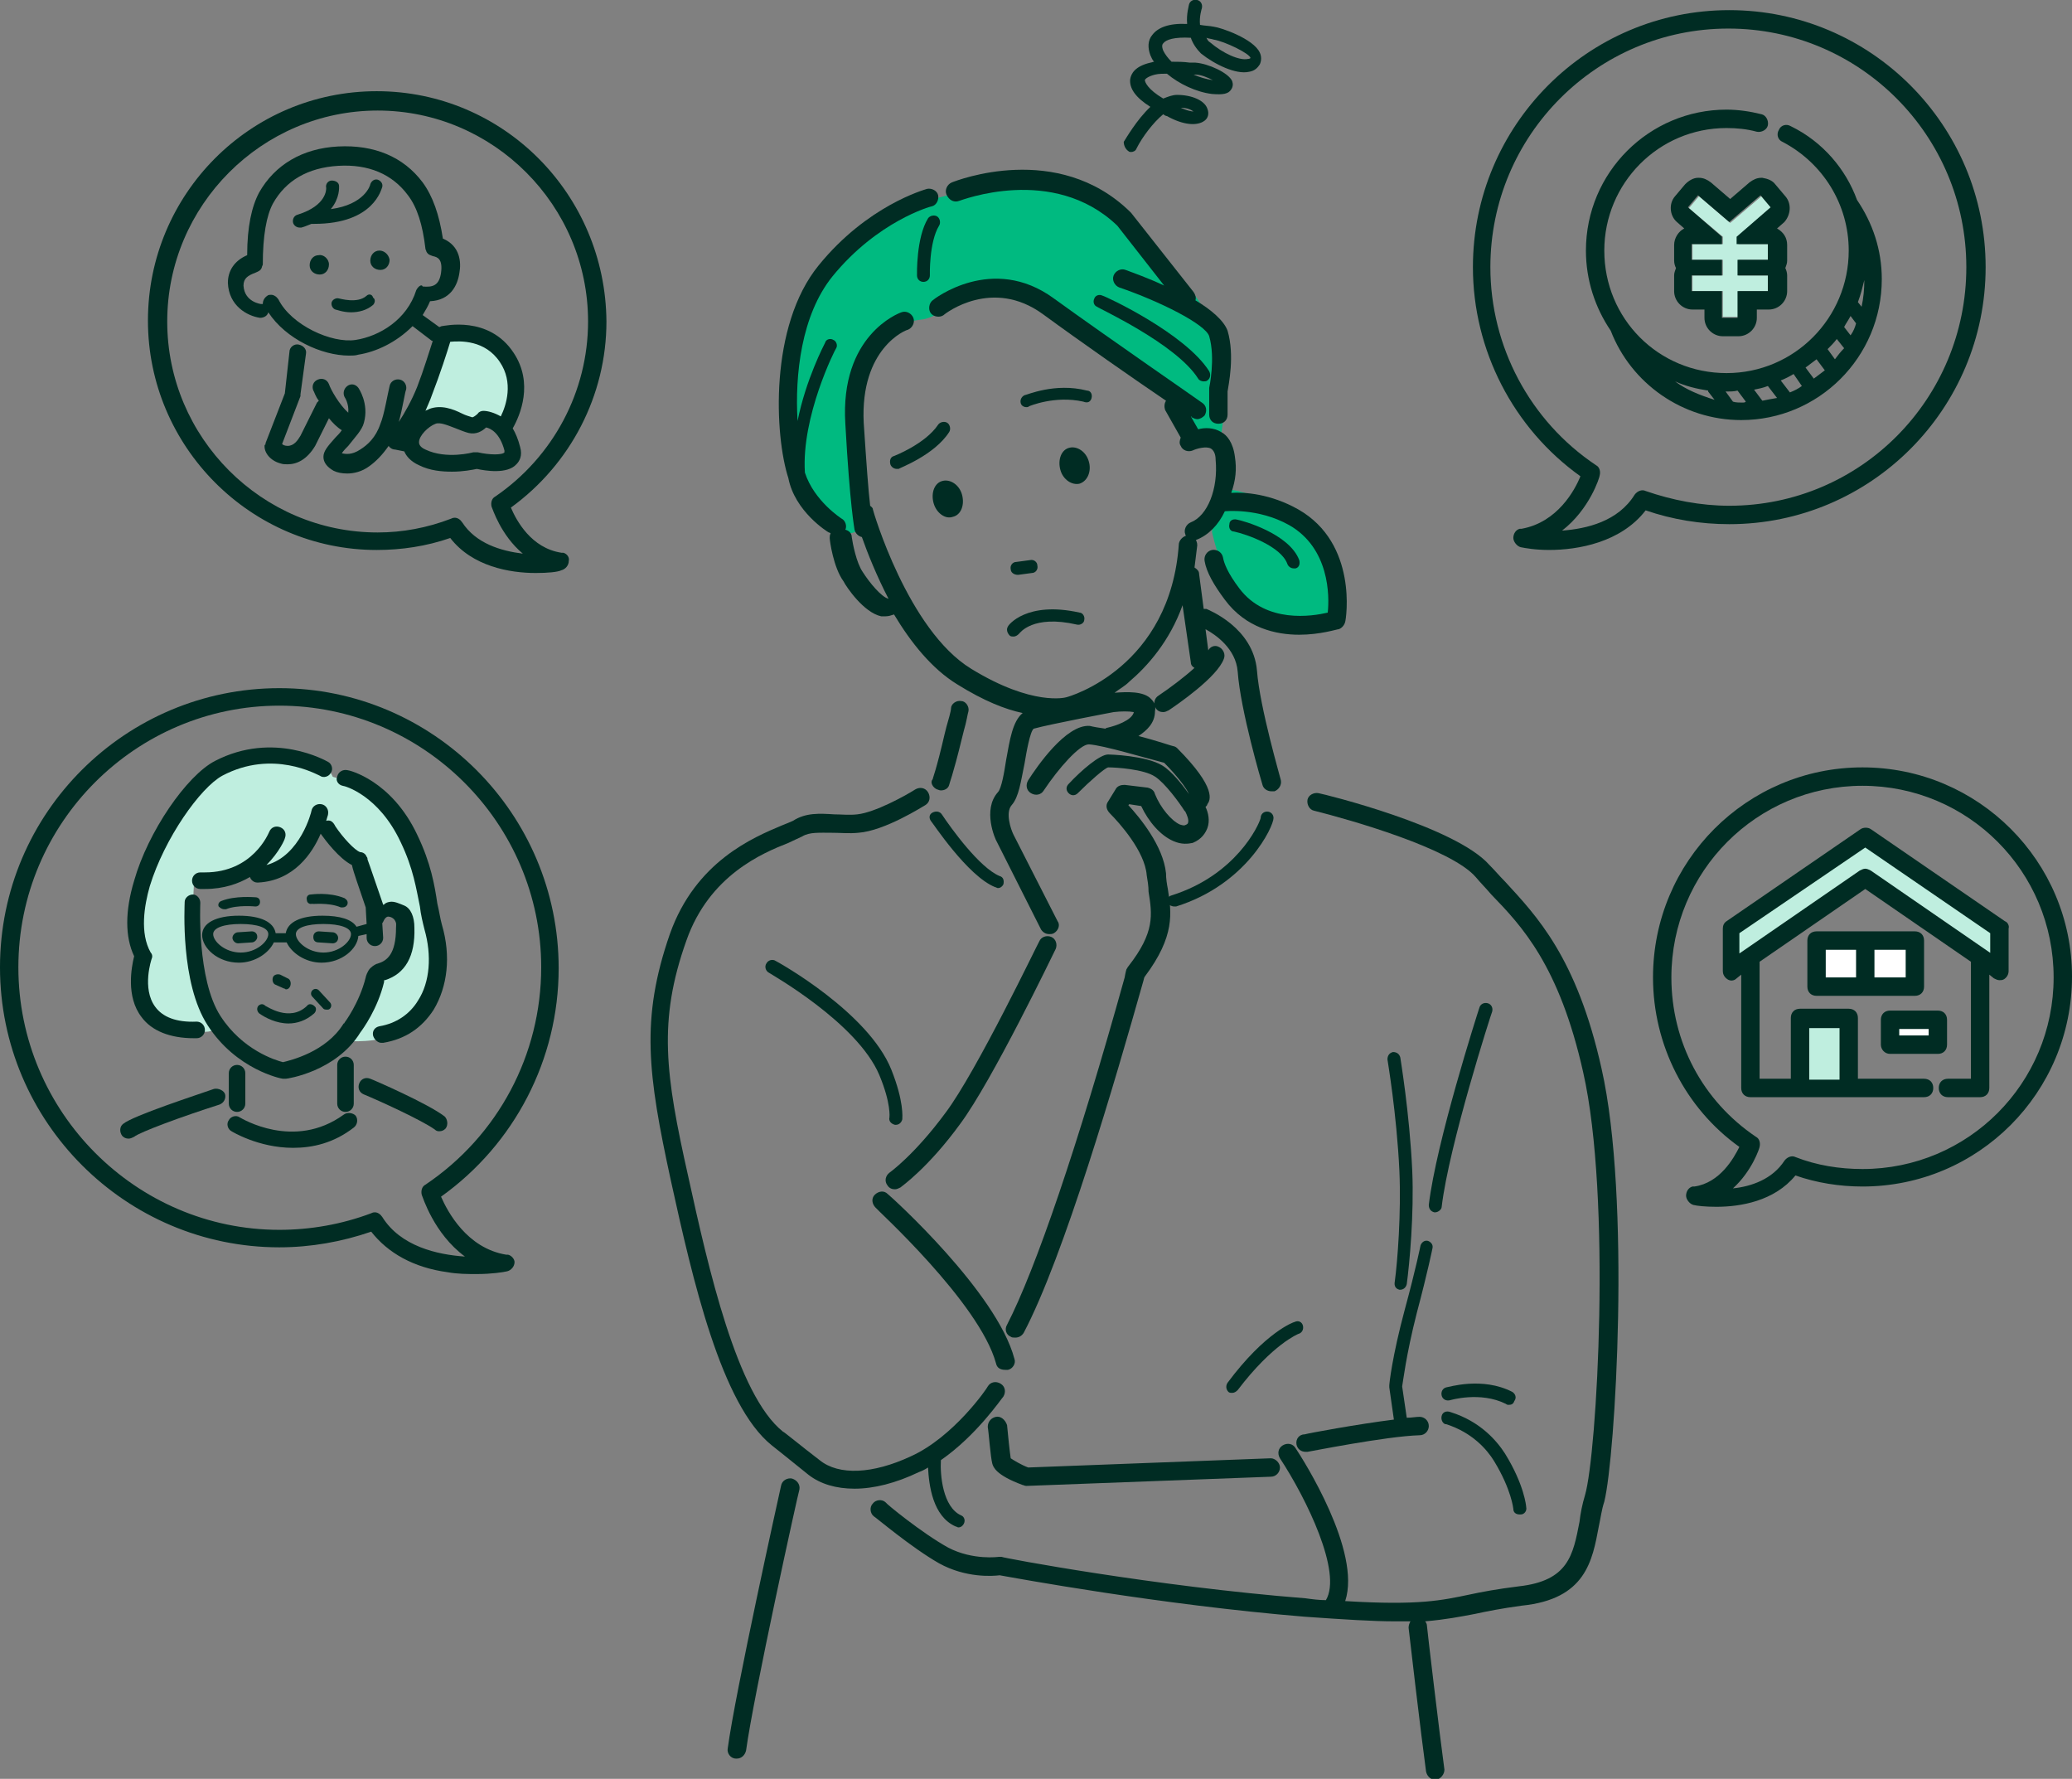 <svg width="120" height="103" viewBox="0 0 120 103" fill="none" xmlns="http://www.w3.org/2000/svg">
<rect x="0" y="0" width="120" height="103" fill="#808080" stroke="none"/>
<g clip-path="url(#clip0_1354_74218)">
<path d="M18.572 47.26C18.572 48.06 17.721 49.5 16.71 50.14C15.805 50.727 14.581 50.3 14.581 50.3C14.581 50.3 14.049 50.94 13.197 51.153C12.346 51.367 11.229 51.26 11.229 51.26C11.229 51.26 11.069 53.607 11.335 55.634C11.495 56.861 12.346 58.514 12.453 59.314C12.506 59.794 11.92 59.741 11.761 59.741C11.495 59.741 9.366 59.634 8.515 58.621C8.036 57.981 8.408 55.527 8.355 55.581C8.036 54.567 7.823 52.487 8.461 50.62C9.206 48.433 10.963 45.979 11.974 45.072C13.357 43.846 15.486 43.846 15.965 43.846C16.816 43.846 18.945 44.059 19.264 44.966C19.317 45.072 21.605 45.179 23.096 47.633C23.521 48.326 24.639 50.833 24.958 53.447C25.224 55.42 25.277 57.021 24.692 57.981C24.479 58.408 23.84 59.314 23.042 59.794C21.925 60.434 20.116 60.275 20.116 60.275C20.116 60.275 20.754 59.581 21.18 58.674C21.605 57.874 21.925 56.434 21.872 56.381C21.818 56.327 22.989 56.327 23.415 55.261C23.628 54.727 23.734 53.5 23.202 52.807C22.989 52.487 21.978 53.02 21.978 53.02C21.978 53.02 21.127 51.153 20.86 49.926C19.104 48.593 18.572 47.153 18.572 47.26Z" fill="#BFEEDF"/>
<path d="M100.683 13.708L102.599 12.055L102.014 11.361L100.204 12.908L98.395 11.361L97.81 12.055L99.778 13.708V14.135H98.022V15.042H99.778V15.949H98.022V16.855H99.778V18.349H100.683V16.855H102.386V15.949H100.683V15.042H102.386V14.135H100.683V13.708Z" fill="#BFEEDF"/>
<path d="M25.011 24.109C25.703 23.842 26.554 24.482 27.193 24.642C27.565 24.749 27.938 24.322 27.938 24.322C27.938 24.322 28.523 24.322 29.055 24.856C29.215 24.589 30.492 22.562 29.268 20.695C27.991 18.775 25.649 19.362 25.649 19.362C25.649 19.362 25.171 21.122 24.532 22.722C23.893 24.322 22.936 25.603 22.936 25.603L23.787 25.709C23.787 25.016 24.532 24.322 25.011 24.109Z" fill="#BFEEDF"/>
<path d="M74.129 29.337C74.501 29.444 76.364 30.67 76.896 31.737C77.428 32.804 77.694 35.631 77.694 35.631C77.694 35.631 75.14 37.125 73.277 36.004C70.883 34.511 70.191 30.777 70.191 30.777C70.191 30.777 70.51 29.07 70.883 28.483C71.149 27.95 74.129 29.337 74.129 29.337Z" fill="#00BA80"/>
<path d="M58.217 10.827C60.08 10.721 62.847 10.987 66.04 13.761C68.381 15.788 70.244 18.082 70.723 20.162C71.255 22.402 70.616 26.669 70.457 25.816C70.244 24.536 68.754 25.283 68.754 25.283C68.754 25.283 67.157 22.082 65.987 21.282C63.113 21.122 61.836 18.242 58.803 16.748C56.94 15.841 54.758 18.402 53.322 18.508C52.896 18.562 50.288 18.882 49.543 21.709C48.745 24.696 49.916 29.603 49.703 30.563C49.543 31.31 47.308 30.67 46.51 29.23C44.541 25.709 45.818 18.028 46.67 16.642C48.16 14.348 51.619 11.254 58.217 10.827Z" fill="#00BA80"/>
<path d="M115.849 53.767L108.027 48.433L100.257 53.767V56.22L108.027 50.886L115.849 56.22V53.767Z" fill="#BFEEDF"/>
<path d="M107.069 58.994H104.249V63.048H107.069V58.994Z" fill="#BFEEDF"/>
<path d="M110.9 54.514H105.206V57.181H110.9V54.514Z" fill="white"/>
<path d="M112.231 59.048H109.463V60.488H112.231V59.048Z" fill="white"/>
<path d="M100.151 0.587C91.956 0.587 85.304 7.254 85.304 15.469C85.304 20.27 87.645 24.803 91.53 27.577C91.211 28.377 90.2 30.244 88.124 30.617C88.071 30.617 88.071 30.617 88.018 30.617C87.805 30.671 87.645 30.884 87.645 31.151C87.645 31.364 87.858 31.631 88.071 31.684C88.337 31.738 88.922 31.844 89.721 31.844C91.37 31.844 93.871 31.418 95.308 29.551C96.851 30.084 98.501 30.351 100.151 30.351C108.346 30.351 114.998 23.683 114.998 15.469C114.998 7.254 108.346 0.587 100.151 0.587ZM100.151 29.284C98.501 29.284 96.851 28.964 95.308 28.43C95.095 28.324 94.829 28.43 94.67 28.644C93.712 30.191 91.902 30.617 90.466 30.724C92.062 29.497 92.647 27.63 92.647 27.524C92.701 27.31 92.647 27.044 92.434 26.937C88.603 24.377 86.315 20.056 86.315 15.469C86.315 7.841 92.488 1.654 100.098 1.654C107.707 1.654 113.88 7.841 113.88 15.469C113.88 23.096 107.76 29.284 100.151 29.284Z" fill="#002C23"/>
<path d="M103.397 11.362L102.811 10.668C102.652 10.455 102.386 10.348 102.066 10.295H102.013C101.747 10.295 101.534 10.402 101.321 10.562L100.204 11.522L99.086 10.562C98.873 10.402 98.66 10.295 98.394 10.295H98.341C98.075 10.295 97.809 10.455 97.596 10.668L97.011 11.362C96.638 11.788 96.692 12.482 97.117 12.855L97.543 13.229C97.224 13.389 96.958 13.762 96.958 14.189V15.095C96.958 15.256 97.011 15.416 97.064 15.522C97.011 15.682 96.958 15.789 96.958 15.949V16.856C96.958 17.442 97.436 17.923 98.022 17.923H98.714V18.403C98.714 18.989 99.193 19.469 99.778 19.469H100.683C101.268 19.469 101.747 18.989 101.747 18.403V17.923H102.439C103.024 17.923 103.503 17.442 103.503 16.856V15.949C103.503 15.789 103.45 15.629 103.397 15.522C103.45 15.362 103.503 15.256 103.503 15.095V14.189C103.503 13.762 103.29 13.442 102.918 13.229L103.343 12.855C103.716 12.428 103.769 11.788 103.397 11.362ZM102.386 14.135V15.042H100.629V15.949H102.386V16.856H100.629V18.403H99.725V16.856H97.969V15.949H99.725V15.042H97.969V14.135H99.725V13.709L97.756 12.002L98.341 11.308L100.151 12.855L101.96 11.308L102.545 12.002L100.576 13.709V14.135H102.386V14.135Z" fill="#002C23"/>
<path d="M103.716 7.308C103.45 7.148 103.131 7.254 103.024 7.521C102.865 7.788 102.971 8.108 103.237 8.215C105.579 9.441 107.069 11.842 107.069 14.509C107.069 18.403 103.929 21.603 99.991 21.603C96.053 21.603 92.913 18.456 92.913 14.509C92.913 10.615 96.053 7.414 99.991 7.414C100.576 7.414 101.162 7.468 101.747 7.628C102.013 7.681 102.332 7.521 102.386 7.254C102.439 6.988 102.279 6.668 102.013 6.614C101.375 6.454 100.683 6.348 99.991 6.348C95.521 6.348 91.849 9.975 91.849 14.509C91.849 16.216 92.381 17.816 93.286 19.149C94.457 22.19 97.437 24.323 100.842 24.323C105.313 24.323 108.984 20.696 108.984 16.162C108.984 14.455 108.452 12.909 107.548 11.575C106.909 9.815 105.579 8.215 103.716 7.308ZM97.011 22.083C97.596 22.35 98.235 22.51 98.927 22.616C98.927 22.616 98.927 22.616 98.927 22.67L99.299 23.15C98.448 22.883 97.65 22.563 97.011 22.083ZM100.896 23.31C100.736 23.31 100.523 23.31 100.364 23.256L99.938 22.67H99.991C100.204 22.67 100.417 22.67 100.63 22.616L101.109 23.256C101.055 23.31 101.002 23.31 100.896 23.31ZM102.066 23.203L101.587 22.563C101.854 22.51 102.12 22.456 102.386 22.35L102.918 23.043C102.599 23.096 102.332 23.15 102.066 23.203ZM103.663 22.723L103.131 22.03C103.397 21.923 103.61 21.816 103.876 21.656L104.355 22.35C104.142 22.51 103.929 22.616 103.663 22.723ZM105.046 21.923L104.568 21.283C104.78 21.123 104.993 20.963 105.206 20.803L105.685 21.443C105.472 21.603 105.259 21.763 105.046 21.923ZM106.27 20.803L105.845 20.216C106.058 20.003 106.217 19.843 106.377 19.629L106.803 20.163C106.59 20.376 106.43 20.59 106.27 20.803ZM107.175 19.416L106.803 18.936C106.909 18.723 107.069 18.509 107.175 18.296L107.494 18.723C107.441 18.936 107.335 19.203 107.175 19.416ZM107.973 16.216C107.973 16.749 107.92 17.282 107.814 17.762L107.601 17.496C107.76 17.069 107.867 16.642 107.973 16.216Z" fill="#002C23"/>
<path d="M29.428 72.65C29.375 72.65 29.375 72.65 29.322 72.65C27.033 72.277 25.916 70.143 25.543 69.29C29.8 66.249 32.355 61.342 32.355 56.061C32.355 47.1 25.064 39.846 16.177 39.846C7.29 39.846 0 47.047 0 56.008C0 64.969 7.29 72.223 16.177 72.223C17.987 72.223 19.796 71.903 21.499 71.316C22.457 72.543 23.947 73.397 25.916 73.663C26.501 73.77 27.087 73.77 27.619 73.77C28.47 73.77 29.162 73.663 29.375 73.61C29.588 73.557 29.8 73.343 29.8 73.077C29.8 72.917 29.641 72.703 29.428 72.65ZM22.137 70.463C22.031 70.303 21.871 70.196 21.712 70.196C21.659 70.196 21.605 70.196 21.499 70.25C19.796 70.89 17.987 71.21 16.177 71.21C7.876 71.21 1.064 64.382 1.064 56.008C1.064 47.633 7.876 40.859 16.177 40.859C24.479 40.859 31.344 47.633 31.344 56.008C31.344 61.075 28.843 65.769 24.639 68.596C24.426 68.703 24.372 68.969 24.426 69.183C24.479 69.29 25.117 71.423 26.927 72.757C25.33 72.65 23.202 72.17 22.137 70.463Z" fill="#002C23"/>
<path d="M14.954 58.248C14.847 58.407 14.9 58.568 15.007 58.674C15.379 58.941 16.018 59.261 16.71 59.261C17.189 59.261 17.721 59.101 18.2 58.674C18.306 58.568 18.359 58.354 18.2 58.248C18.093 58.141 17.88 58.087 17.774 58.248C16.763 59.208 15.432 58.248 15.379 58.248C15.22 58.087 15.06 58.141 14.954 58.248Z" fill="#002C23"/>
<path d="M16.443 57.234C16.496 57.234 16.55 57.288 16.55 57.288C16.656 57.288 16.762 57.234 16.816 57.074C16.869 56.914 16.816 56.701 16.656 56.647L16.23 56.434C16.071 56.381 15.858 56.434 15.805 56.594C15.751 56.754 15.805 56.968 15.964 57.021L16.443 57.234Z" fill="#002C23"/>
<path d="M8.195 58.888C8.78 59.688 9.845 60.115 11.228 60.115C11.281 60.115 11.335 60.115 11.388 60.115C11.654 60.115 11.867 59.902 11.867 59.635C11.867 59.368 11.654 59.155 11.388 59.155C10.217 59.208 9.419 58.888 8.993 58.301C8.195 57.235 8.78 55.528 8.78 55.528C8.834 55.421 8.834 55.261 8.727 55.154C8.089 54.034 8.355 52.434 8.674 51.314C9.525 48.54 11.601 45.606 12.878 44.913C15.805 43.366 18.359 44.86 18.519 44.913C18.732 45.073 19.051 44.966 19.157 44.753C19.317 44.54 19.21 44.22 18.998 44.113C18.891 44.06 15.858 42.299 12.452 44.06C10.803 44.913 8.567 48.167 7.769 50.994C7.237 52.754 7.237 54.248 7.769 55.368C7.61 56.008 7.29 57.715 8.195 58.888Z" fill="#002C23"/>
<path d="M19.849 45.5C19.956 45.5 21.925 46.033 23.202 48.754C23.947 50.301 24.106 51.474 24.319 52.488C24.372 52.968 24.479 53.394 24.585 53.821C25.011 55.315 24.905 56.861 24.213 57.928C23.734 58.728 22.936 59.262 21.978 59.422C21.712 59.475 21.552 59.688 21.605 59.955C21.659 60.169 21.871 60.382 22.084 60.382C22.084 60.382 22.137 60.382 22.191 60.382C23.468 60.169 24.426 59.529 25.117 58.462C25.916 57.128 26.129 55.368 25.596 53.554C25.49 53.181 25.437 52.754 25.33 52.328C25.171 51.261 24.958 49.981 24.16 48.327C22.67 45.18 20.222 44.593 20.115 44.593C19.849 44.54 19.583 44.7 19.53 44.967C19.424 45.18 19.583 45.447 19.849 45.5Z" fill="#002C23"/>
<path d="M18.891 47.527C18.945 47.314 18.998 47.207 18.998 47.154C19.051 46.887 18.891 46.62 18.625 46.567C18.359 46.514 18.093 46.673 18.04 46.94C18.04 46.994 17.401 49.554 15.432 50.087C16.177 49.341 16.497 48.594 16.497 48.54C16.603 48.274 16.497 48.007 16.231 47.9C15.965 47.794 15.698 47.9 15.592 48.167C15.539 48.274 14.634 50.514 11.867 50.514C11.814 50.514 11.707 50.514 11.601 50.514C11.335 50.514 11.122 50.727 11.122 50.994C11.122 51.261 11.335 51.474 11.601 51.474C11.707 51.474 11.814 51.474 11.867 51.474C12.985 51.474 13.836 51.154 14.475 50.781C14.528 50.941 14.687 51.101 14.9 51.101C14.9 51.101 14.9 51.101 14.954 51.101C17.029 50.994 18.093 49.394 18.572 48.274C18.838 48.647 19.637 49.714 20.381 50.087C20.488 50.567 20.754 51.261 21.18 52.541L21.233 53.501L20.648 53.661C20.381 53.234 19.69 53.021 18.679 53.021C17.401 53.021 16.656 53.394 16.55 54.035H15.965C15.858 53.394 15.113 53.021 13.836 53.021C12.506 53.021 11.707 53.448 11.707 54.141C11.707 54.888 12.612 55.741 13.836 55.741C14.794 55.741 15.592 55.155 15.858 54.568H16.603C16.869 55.155 17.668 55.741 18.625 55.741C19.796 55.741 20.701 54.941 20.754 54.194L21.233 54.088V54.301C21.233 54.568 21.446 54.781 21.712 54.781C21.978 54.781 22.191 54.568 22.191 54.301L22.138 53.448C22.191 53.448 22.244 53.128 22.457 53.074C22.51 53.074 22.67 53.074 22.829 53.234C22.989 53.448 22.936 53.554 22.936 53.714C22.936 55.261 22.404 55.635 21.872 55.795C21.818 55.795 21.605 55.901 21.446 56.061C21.286 56.221 21.18 56.541 21.18 56.595C20.807 58.088 19.956 59.209 19.956 59.209C19.956 59.209 19.956 59.262 19.902 59.262C18.891 60.915 16.816 61.395 16.39 61.502C15.965 61.395 14.049 60.809 12.772 58.835C11.388 56.702 11.601 52.328 11.601 52.274C11.601 52.008 11.388 51.794 11.175 51.794C10.909 51.794 10.696 52.008 10.696 52.221C10.696 52.434 10.43 56.915 12.027 59.368C13.676 61.929 16.284 62.462 16.39 62.462C16.444 62.462 16.444 62.462 16.497 62.462H16.55C16.656 62.462 19.477 62.035 20.86 59.795C21.02 59.582 21.872 58.408 22.244 56.861C22.244 56.808 22.244 56.808 22.244 56.755H22.297C23.468 56.382 24.053 55.368 24 53.714C24 53.074 23.787 52.594 23.415 52.434C23.149 52.328 22.829 52.168 22.563 52.221C22.244 52.274 22.244 52.434 22.191 52.381C21.872 51.474 21.392 50.034 21.286 49.767C21.286 49.714 21.286 49.661 21.233 49.607C21.18 49.447 21.02 49.341 20.86 49.341C20.541 49.234 19.849 48.487 19.424 47.847C19.264 47.527 19.104 47.474 18.891 47.527ZM13.942 55.155C13.038 55.155 12.346 54.515 12.346 54.088C12.346 53.715 12.985 53.501 13.942 53.501C14.9 53.501 15.539 53.715 15.539 54.088C15.539 54.515 14.847 55.155 13.942 55.155ZM18.732 55.155C17.827 55.155 17.135 54.515 17.135 54.088C17.135 53.715 17.774 53.501 18.732 53.501C19.69 53.501 20.328 53.715 20.328 54.088C20.328 54.515 19.637 55.155 18.732 55.155Z" fill="#002C23"/>
<path d="M12.984 52.647C13.037 52.647 13.037 52.647 13.091 52.647C13.729 52.38 14.794 52.487 14.794 52.487C14.953 52.487 15.06 52.38 15.06 52.22C15.06 52.06 14.953 51.954 14.794 51.954C14.74 51.954 13.623 51.847 12.825 52.167C12.665 52.22 12.612 52.38 12.665 52.487C12.771 52.594 12.878 52.647 12.984 52.647Z" fill="#002C23"/>
<path d="M19.743 52.541C19.796 52.541 19.796 52.541 19.849 52.541C19.955 52.541 20.062 52.487 20.115 52.381C20.168 52.221 20.115 52.114 19.955 52.007C19.051 51.634 18.04 51.794 17.986 51.794C17.827 51.794 17.72 51.954 17.774 52.114C17.774 52.274 17.933 52.381 18.093 52.327C18.04 52.381 18.998 52.221 19.743 52.541Z" fill="#002C23"/>
<path d="M14.581 53.928L13.783 53.981C13.623 53.981 13.463 54.141 13.463 54.301C13.463 54.461 13.623 54.621 13.783 54.621L14.581 54.568C14.741 54.568 14.9 54.408 14.9 54.248C14.9 54.034 14.741 53.928 14.581 53.928Z" fill="#002C23"/>
<path d="M19.264 53.981L18.466 53.928C18.306 53.928 18.146 54.034 18.146 54.248C18.146 54.461 18.253 54.568 18.466 54.568L19.264 54.621C19.424 54.621 19.583 54.514 19.583 54.301C19.583 54.141 19.424 53.981 19.264 53.981Z" fill="#002C23"/>
<path d="M18.944 58.461C18.998 58.461 19.051 58.461 19.104 58.408C19.21 58.301 19.21 58.141 19.104 58.034L18.465 57.341C18.359 57.234 18.199 57.234 18.093 57.341C17.987 57.447 17.987 57.608 18.093 57.714L18.732 58.408C18.785 58.461 18.891 58.461 18.944 58.461Z" fill="#002C23"/>
<path d="M13.251 62.141V63.901C13.251 64.168 13.463 64.382 13.729 64.382C13.995 64.382 14.208 64.168 14.208 63.901V62.141C14.208 61.874 13.995 61.661 13.729 61.661C13.463 61.661 13.251 61.874 13.251 62.141Z" fill="#002C23"/>
<path d="M19.53 61.662V63.902C19.53 64.169 19.743 64.382 20.009 64.382C20.275 64.382 20.488 64.169 20.488 63.902V61.662C20.488 61.395 20.275 61.182 20.009 61.182C19.743 61.182 19.53 61.395 19.53 61.662Z" fill="#002C23"/>
<path d="M19.903 64.542C17.029 66.622 13.996 64.755 13.889 64.702C13.676 64.542 13.357 64.649 13.251 64.862C13.091 65.075 13.197 65.395 13.41 65.502C13.41 65.502 14.954 66.462 16.976 66.462C18.093 66.462 19.317 66.195 20.488 65.289C20.701 65.129 20.754 64.809 20.594 64.595C20.435 64.435 20.115 64.382 19.903 64.542Z" fill="#002C23"/>
<path d="M12.399 63.048C11.335 63.422 7.716 64.595 7.131 65.075C6.918 65.235 6.918 65.555 7.078 65.769C7.184 65.876 7.291 65.929 7.45 65.929C7.557 65.929 7.663 65.876 7.769 65.822C8.089 65.555 10.537 64.649 12.719 63.955C12.985 63.849 13.091 63.582 13.038 63.368C12.985 63.155 12.665 62.995 12.399 63.048Z" fill="#002C23"/>
<path d="M25.437 65.502C25.596 65.502 25.703 65.449 25.809 65.342C25.969 65.129 25.916 64.809 25.756 64.649C24.798 63.902 21.605 62.515 21.445 62.462C21.179 62.355 20.913 62.462 20.807 62.728C20.701 62.995 20.807 63.262 21.073 63.369C21.978 63.742 24.425 64.862 25.171 65.395C25.277 65.502 25.383 65.502 25.437 65.502Z" fill="#002C23"/>
<path d="M65.348 8.748C65.401 8.801 65.454 8.801 65.508 8.801C65.614 8.801 65.774 8.748 65.827 8.588C66.146 7.948 66.785 7.094 67.37 6.614C67.424 6.667 67.53 6.721 67.583 6.721C68.541 7.254 69.339 7.308 69.765 6.987C69.978 6.827 70.031 6.561 69.925 6.294C69.765 5.814 69.02 5.494 68.168 5.494C67.902 5.494 67.636 5.601 67.37 5.707C66.466 5.174 66.306 4.747 66.306 4.641C66.306 4.587 66.466 4.427 66.891 4.32C67.104 4.267 67.37 4.267 67.583 4.267C68.275 4.854 69.286 5.334 70.191 5.441C70.829 5.494 71.148 5.441 71.308 5.174C71.415 5.014 71.415 4.854 71.361 4.694C71.149 4.214 69.978 3.68 69.233 3.627H68.913C68.541 3.574 68.168 3.574 67.849 3.574C67.636 3.36 67.477 3.147 67.37 2.934C67.264 2.667 67.317 2.56 67.37 2.507C67.53 2.294 68.009 2.134 68.967 2.187C69.073 2.507 69.286 2.827 69.552 3.094C70.35 3.734 71.574 4.32 72.319 4.16C72.692 4.107 72.851 3.894 72.958 3.734C73.064 3.52 73.064 3.254 72.958 3.04C72.585 2.24 70.723 1.6 70.297 1.547C70.031 1.493 69.765 1.493 69.499 1.44C69.446 0.96 69.605 0.48 69.605 0.48C69.659 0.267 69.552 0.053 69.339 -7.89689e-05C69.126 -0.053 68.913 0.053 68.86 0.267C68.86 0.32 68.701 0.8 68.754 1.387C67.69 1.333 67.051 1.6 66.732 2.027C66.466 2.347 66.466 2.774 66.625 3.2C66.678 3.307 66.732 3.467 66.838 3.574C66.785 3.574 66.678 3.627 66.625 3.627C65.721 3.84 65.508 4.267 65.454 4.587C65.401 5.121 65.774 5.654 66.625 6.187C65.827 6.934 65.189 8.054 65.082 8.214C65.082 8.428 65.189 8.641 65.348 8.748ZM69.126 6.454C68.967 6.454 68.754 6.401 68.381 6.241C68.754 6.241 68.967 6.347 69.126 6.454ZM69.233 4.32C69.552 4.32 69.925 4.481 70.244 4.641C69.871 4.587 69.499 4.481 69.126 4.32H69.233ZM70.297 2.294C70.936 2.4 72.373 3.094 72.426 3.36C72.426 3.36 72.373 3.414 72.266 3.414C71.787 3.52 70.829 3.094 70.084 2.454C69.978 2.4 69.925 2.294 69.871 2.187C69.978 2.24 70.138 2.24 70.297 2.294Z" fill="#002C23"/>
<path d="M51.512 67.902C51.299 68.062 51.193 68.382 51.406 68.649C51.512 68.809 51.672 68.862 51.831 68.862C51.938 68.862 52.044 68.809 52.151 68.755C52.204 68.702 53.747 67.635 55.61 65.075C57.472 62.568 60.984 55.26 61.144 54.94C61.25 54.674 61.144 54.354 60.878 54.247C60.612 54.14 60.292 54.247 60.186 54.514C60.133 54.567 56.567 62.035 54.758 64.435C52.949 66.889 51.512 67.902 51.512 67.902Z" fill="#002C23"/>
<path d="M92.754 61.875C91.317 55.421 88.976 53.02 87.166 51.047C86.847 50.727 86.581 50.407 86.262 50.087C84.293 47.846 76.683 45.98 76.364 45.926C76.098 45.873 75.778 46.033 75.725 46.3C75.672 46.566 75.832 46.886 76.098 46.94C78.226 47.473 84.027 49.127 85.463 50.78C85.73 51.1 86.049 51.42 86.368 51.794C88.124 53.607 90.306 55.901 91.69 62.088C93.339 69.343 92.488 84.225 91.796 86.572C91.636 87.105 91.53 87.638 91.477 88.118C91.104 90.039 90.838 91.532 87.965 91.852C86.688 92.012 85.836 92.172 85.091 92.332C83.548 92.652 82.217 92.972 77.907 92.706C78.865 89.825 75.459 84.491 75.033 83.851C74.874 83.584 74.555 83.531 74.288 83.691C74.022 83.851 73.969 84.171 74.129 84.438C75.672 86.785 77.747 91.052 76.79 92.652C76.417 92.652 75.991 92.599 75.619 92.546C66.838 91.852 58.058 90.199 58.005 90.145C57.951 90.145 57.898 90.145 57.845 90.145C57.845 90.145 56.355 90.359 54.918 89.612C53.375 88.758 51.3 87.052 51.3 86.998C51.087 86.785 50.714 86.838 50.554 87.052C50.342 87.265 50.395 87.638 50.608 87.798C50.714 87.852 52.789 89.612 54.386 90.519C55.929 91.372 57.472 91.265 57.898 91.212C58.803 91.372 67.158 92.919 75.566 93.612C77.854 93.772 79.504 93.879 80.781 93.879C81.1 93.879 81.419 93.879 81.685 93.879C81.632 93.986 81.579 94.093 81.579 94.252C81.579 94.306 82.324 100.653 82.59 102.574C82.643 102.84 82.856 103.054 83.122 103.054H83.175C83.441 103 83.654 102.734 83.654 102.467C83.388 100.547 82.643 94.252 82.643 94.146C82.643 94.039 82.59 93.932 82.537 93.879C83.761 93.772 84.559 93.612 85.41 93.452C86.155 93.292 86.954 93.132 88.124 92.972C91.849 92.599 92.222 90.359 92.594 88.385C92.701 87.905 92.754 87.425 92.914 86.945C93.552 84.385 94.457 69.396 92.754 61.875Z" fill="#002C23"/>
<path d="M57.685 78.944C57.738 79.21 57.951 79.317 58.217 79.317C58.27 79.317 58.323 79.317 58.377 79.317C58.643 79.264 58.855 78.944 58.749 78.677C57.738 74.836 51.672 69.342 51.405 69.129C51.193 68.916 50.873 68.969 50.66 69.182C50.447 69.396 50.501 69.716 50.714 69.929C50.714 69.982 56.727 75.423 57.685 78.944Z" fill="#002C23"/>
<path d="M57.685 82.037C57.419 82.091 57.206 82.304 57.206 82.624C57.259 82.891 57.366 84.384 57.472 84.758C57.525 84.918 57.632 85.398 59.228 85.985C59.281 85.985 59.335 86.038 59.441 86.038L73.596 85.505C73.916 85.505 74.129 85.238 74.129 84.971C74.129 84.704 73.862 84.438 73.596 84.438L59.547 84.971C59.122 84.811 58.696 84.544 58.536 84.438C58.483 84.118 58.377 83.104 58.324 82.517C58.217 82.198 57.951 81.984 57.685 82.037Z" fill="#002C23"/>
<path d="M75.086 83.638C75.139 83.904 75.352 84.064 75.618 84.064C75.672 84.064 75.672 84.064 75.725 84.064C75.778 84.064 80.301 83.157 82.217 83.104C82.536 83.104 82.749 82.837 82.749 82.571C82.749 82.251 82.483 82.037 82.217 82.037C82.004 82.037 81.738 82.091 81.472 82.091L81.206 80.277C81.259 80.01 81.419 78.517 82.057 76.01C82.696 73.61 82.962 72.276 82.962 72.276C83.015 72.063 82.856 71.903 82.696 71.849C82.483 71.796 82.323 71.956 82.27 72.116C82.27 72.116 82.004 73.45 81.366 75.796C80.621 78.57 80.461 80.117 80.461 80.224C80.461 80.277 80.461 80.277 80.461 80.33L80.727 82.197C78.599 82.464 75.725 82.997 75.565 83.051C75.246 83.051 75.033 83.317 75.086 83.638Z" fill="#002C23"/>
<path d="M68.009 52.487C68.062 52.487 68.062 52.487 68.115 52.487C72.213 51.207 73.756 47.847 73.756 47.367C73.756 47.153 73.596 46.993 73.383 46.993C73.171 46.993 73.011 47.153 73.011 47.367C72.904 47.793 71.574 50.674 67.849 51.847C67.636 51.901 67.53 52.114 67.583 52.327C67.689 52.38 67.849 52.487 68.009 52.487Z" fill="#002C23"/>
<path d="M53.907 47.527C54.013 47.633 56.035 50.727 57.632 51.367C57.685 51.367 57.738 51.421 57.791 51.421C57.951 51.421 58.058 51.314 58.111 51.207C58.164 50.994 58.111 50.781 57.898 50.727C56.727 50.247 55.078 47.953 54.545 47.153C54.439 46.993 54.226 46.94 54.013 47.047C53.8 47.153 53.8 47.367 53.907 47.527Z" fill="#002C23"/>
<path d="M44.913 55.634C44.754 55.528 44.488 55.581 44.381 55.794C44.275 55.954 44.328 56.221 44.541 56.328C44.594 56.381 49.65 59.208 50.927 62.249C51.619 63.902 51.512 64.702 51.512 64.702C51.459 64.916 51.619 65.076 51.831 65.129H51.885C52.044 65.129 52.204 65.022 52.257 64.809C52.257 64.702 52.364 63.795 51.619 61.928C50.288 58.621 45.126 55.741 44.913 55.634Z" fill="#002C23"/>
<path d="M86.155 58.088C85.942 58.035 85.73 58.141 85.676 58.355C85.57 58.675 83.175 66.142 82.749 69.769C82.749 69.983 82.856 70.143 83.069 70.196H83.122C83.282 70.196 83.495 70.036 83.495 69.876C83.92 66.302 86.368 58.675 86.421 58.568C86.475 58.355 86.368 58.141 86.155 58.088Z" fill="#002C23"/>
<path d="M81.046 74.677H81.1C81.259 74.677 81.419 74.57 81.472 74.357C81.632 73.183 81.898 70.303 81.791 67.796C81.632 64.382 81.1 61.288 81.1 61.235C81.046 61.022 80.887 60.915 80.674 60.915C80.461 60.968 80.355 61.128 80.355 61.342C80.355 61.395 80.887 64.436 81.046 67.796C81.153 70.25 80.94 73.023 80.78 74.197C80.727 74.463 80.833 74.624 81.046 74.677Z" fill="#002C23"/>
<path d="M84.026 81.77C83.76 81.664 83.547 81.77 83.494 81.984C83.441 82.197 83.547 82.41 83.707 82.464H83.76C85.25 82.944 86.102 83.904 86.528 84.597C87.539 86.251 87.645 87.371 87.645 87.371C87.645 87.585 87.805 87.691 88.018 87.691C88.018 87.691 88.018 87.691 88.071 87.691C88.284 87.691 88.443 87.478 88.39 87.264C88.39 87.211 88.284 85.984 87.166 84.171C86.687 83.424 85.729 82.304 84.026 81.77Z" fill="#002C23"/>
<path d="M53.747 84.972C53.8 85.985 54.013 87.799 55.344 88.385C55.397 88.385 55.45 88.439 55.503 88.439C55.663 88.439 55.769 88.332 55.822 88.225C55.929 88.012 55.822 87.799 55.663 87.745C54.599 87.265 54.439 85.398 54.492 84.545C56.568 83.105 58.004 80.971 58.111 80.864C58.27 80.598 58.217 80.278 57.951 80.118C57.685 79.957 57.366 80.011 57.206 80.278C57.206 80.331 55.237 83.211 52.736 84.331C50.554 85.345 48.585 85.451 47.468 84.545C46.35 83.691 45.392 82.891 45.339 82.891C42.678 80.758 41.029 73.45 39.858 68.116C38.528 62.195 38.102 59.102 39.752 54.461C41.082 50.674 44.168 49.394 45.658 48.807C45.978 48.647 46.244 48.54 46.457 48.433C46.882 48.167 47.468 48.22 48.266 48.22C48.692 48.22 49.171 48.273 49.703 48.22C51.246 48.113 53.481 46.673 53.587 46.62C53.853 46.46 53.907 46.14 53.747 45.873C53.587 45.606 53.268 45.553 53.002 45.713C52.417 46.086 50.661 47.047 49.65 47.153C49.171 47.207 48.745 47.153 48.319 47.153C47.468 47.1 46.669 47.047 45.925 47.527C45.818 47.58 45.552 47.687 45.286 47.793C43.636 48.487 40.284 49.874 38.794 54.087C37.091 58.995 37.517 62.195 38.847 68.329C40.124 74.143 41.774 81.344 44.7 83.691C44.7 83.691 45.712 84.491 46.829 85.398C47.521 85.932 48.426 86.198 49.49 86.198C50.607 86.198 51.885 85.878 53.215 85.238C53.375 85.185 53.587 85.078 53.747 84.972Z" fill="#002C23"/>
<path d="M45.871 85.611C45.605 85.557 45.286 85.717 45.233 86.037C45.126 86.517 42.572 98.039 42.146 101.239C42.093 101.506 42.306 101.826 42.625 101.826H42.678C42.945 101.826 43.157 101.613 43.211 101.346C43.636 98.199 46.244 86.358 46.297 86.251C46.35 85.984 46.191 85.717 45.871 85.611Z" fill="#002C23"/>
<path d="M87.592 80.597C85.836 79.691 83.867 80.331 83.761 80.331C83.548 80.384 83.441 80.597 83.495 80.811C83.548 81.024 83.761 81.131 83.974 81.077C83.974 81.077 85.73 80.544 87.22 81.291C87.273 81.344 87.326 81.344 87.379 81.344C87.539 81.344 87.645 81.291 87.698 81.131C87.858 80.917 87.752 80.704 87.592 80.597Z" fill="#002C23"/>
<path d="M75.459 76.757C75.406 76.544 75.193 76.437 74.98 76.544C74.927 76.544 73.277 77.131 71.095 80.064C70.989 80.224 70.989 80.438 71.148 80.598C71.202 80.651 71.308 80.651 71.361 80.651C71.468 80.651 71.574 80.598 71.68 80.491C73.703 77.824 75.193 77.237 75.193 77.237C75.406 77.184 75.512 76.971 75.459 76.757Z" fill="#002C23"/>
<path d="M48 30.831C48.053 30.831 48.106 30.884 48.106 30.884C48.053 30.991 48.053 31.044 48.053 31.151C48.053 31.311 48.266 32.858 48.851 33.658C49.011 33.978 50.022 35.471 51.033 35.685C51.14 35.685 51.193 35.685 51.299 35.685C51.459 35.685 51.619 35.632 51.778 35.578C52.736 37.178 53.96 38.725 55.45 39.632C56.993 40.592 58.217 41.072 59.228 41.286C58.643 41.766 58.483 42.833 58.27 44.006C58.164 44.699 58.004 45.66 57.791 45.873C56.887 46.886 57.632 48.593 57.738 48.753L60.293 53.821C60.399 53.981 60.559 54.087 60.772 54.087C60.878 54.087 60.931 54.087 61.038 54.034C61.304 53.874 61.41 53.554 61.251 53.34L58.696 48.327C58.536 48.007 58.217 47.046 58.59 46.62C59.016 46.14 59.122 45.233 59.335 44.219C59.441 43.579 59.654 42.352 59.867 42.192C60.825 41.926 64.497 41.232 64.497 41.232C64.922 41.179 65.401 41.179 65.667 41.232C65.561 41.712 64.603 42.032 64.124 42.139C64.071 42.139 64.018 42.192 64.018 42.192C63.645 42.139 63.326 42.086 63.113 42.032C61.729 41.926 60.026 44.433 59.548 45.179C59.388 45.446 59.441 45.766 59.707 45.926C59.973 46.086 60.293 46.033 60.452 45.766C61.304 44.486 62.528 43.099 63.06 43.099C63.911 43.153 66.359 43.899 67.423 44.166C68.115 44.859 68.701 45.606 68.86 45.98C68.488 45.446 67.849 44.646 67.317 44.326C66.359 43.739 64.231 43.686 64.177 43.686C63.698 43.686 62.634 44.593 61.889 45.393C61.729 45.553 61.729 45.766 61.889 45.926C62.049 46.086 62.262 46.086 62.421 45.926C63.113 45.233 63.965 44.486 64.177 44.433C64.656 44.433 66.253 44.539 66.891 44.966C67.477 45.34 68.328 46.513 68.594 46.94L68.647 46.993C68.754 47.206 68.86 47.473 68.807 47.633C68.807 47.686 68.754 47.74 68.594 47.793C68.541 47.793 68.488 47.793 68.328 47.74C67.849 47.526 67.211 46.78 66.891 45.98C66.838 45.766 66.678 45.66 66.466 45.606L65.135 45.446C64.922 45.446 64.71 45.499 64.603 45.713L64.177 46.406C64.018 46.62 64.071 46.886 64.284 47.1C64.816 47.633 66.306 49.287 66.412 50.673C66.466 50.993 66.519 51.314 66.519 51.634C66.732 52.967 66.891 53.981 65.348 55.954C65.295 56.008 65.295 56.061 65.242 56.114C65.242 56.114 65.188 56.274 65.135 56.594C62.421 66.356 59.973 73.503 58.324 76.704C58.164 76.97 58.27 77.29 58.536 77.397C58.59 77.45 58.696 77.45 58.803 77.45C59.016 77.45 59.175 77.344 59.282 77.184C61.623 72.756 64.603 62.515 66.2 56.861C66.253 56.701 66.253 56.594 66.306 56.541C68.062 54.194 67.849 52.86 67.636 51.474C67.583 51.207 67.53 50.887 67.53 50.567C67.37 48.967 65.987 47.313 65.348 46.62L65.401 46.566L66.093 46.673C66.519 47.58 67.211 48.38 67.956 48.7C68.434 48.913 68.807 48.86 69.073 48.807C69.605 48.593 69.818 48.22 69.924 47.953C70.084 47.526 69.978 47.046 69.818 46.726C69.871 46.673 69.924 46.62 69.924 46.566C70.084 46.353 70.51 45.66 68.168 43.312C68.115 43.259 68.009 43.206 67.956 43.206C67.902 43.206 66.998 42.886 65.933 42.619C66.412 42.299 66.891 41.872 66.891 41.179C66.945 40.912 66.891 40.699 66.678 40.486C66.253 40.005 65.242 40.059 64.55 40.112C64.816 39.899 65.135 39.739 65.401 39.472C66.466 38.565 67.743 37.125 68.488 35.045L68.967 38.352C68.967 38.512 69.073 38.619 69.18 38.672C68.594 39.205 67.743 39.845 67.104 40.272C66.838 40.432 66.785 40.752 66.945 41.019C67.051 41.179 67.211 41.232 67.37 41.232C67.477 41.232 67.583 41.179 67.689 41.126C68.168 40.806 70.51 39.205 70.882 38.139C70.989 37.872 70.829 37.552 70.563 37.445C70.35 37.338 70.084 37.445 69.978 37.658L69.818 36.432C70.403 36.752 71.574 37.552 71.681 38.885C71.84 41.126 73.064 45.286 73.117 45.446C73.171 45.66 73.383 45.819 73.65 45.819C73.703 45.819 73.756 45.819 73.809 45.819C74.075 45.713 74.235 45.446 74.182 45.179C74.182 45.126 72.958 40.966 72.798 38.832C72.585 36.325 69.978 35.312 69.871 35.258C69.818 35.258 69.765 35.258 69.712 35.258L69.446 33.231C69.446 33.071 69.339 32.965 69.18 32.858C69.233 32.431 69.286 32.004 69.339 31.578C69.339 31.258 69.126 31.044 68.86 30.991C68.594 30.991 68.328 31.204 68.275 31.471C67.796 38.619 61.995 40.325 61.729 40.379C61.729 40.379 59.814 40.912 56.248 38.725C52.576 36.485 50.554 29.551 50.554 29.497C50.554 29.391 50.448 29.337 50.395 29.284C50.288 28.377 50.182 26.884 50.022 24.483C49.809 20.163 52.47 19.096 52.576 19.096C52.843 18.989 53.002 18.669 52.896 18.403C52.789 18.136 52.47 17.976 52.204 18.083C52.044 18.136 48.639 19.416 48.958 24.537C49.224 29.337 49.49 30.618 49.49 30.671C49.543 30.884 49.703 31.044 49.916 31.098C50.235 32.004 50.767 33.338 51.459 34.671C51.033 34.565 50.341 33.711 49.969 33.125C49.596 32.591 49.383 31.471 49.33 31.098C49.33 30.884 49.171 30.724 48.958 30.671C49.064 30.458 48.958 30.137 48.745 30.031C48.745 30.031 47.148 29.017 46.616 27.364C46.404 24.11 48.372 20.216 48.426 20.163C48.532 20.003 48.426 19.736 48.266 19.683C48.106 19.576 47.84 19.63 47.787 19.843C47.734 19.95 46.67 21.977 46.191 24.377C46.031 21.71 46.404 18.243 48.213 16.002C50.82 12.802 53.907 11.948 53.96 11.948C54.226 11.895 54.386 11.575 54.333 11.308C54.279 11.042 53.96 10.882 53.694 10.935C53.534 10.988 50.235 11.895 47.415 15.362C44.541 18.883 44.86 25.23 45.658 27.684C46.031 29.604 47.894 30.778 48 30.831Z" fill="#002C23"/>
<path d="M54.279 45.713C54.333 45.713 54.386 45.766 54.492 45.766C54.705 45.766 54.918 45.66 54.971 45.446C54.971 45.393 55.184 44.913 55.716 42.726L55.823 42.299C55.982 41.766 56.036 41.339 56.089 41.179C56.142 40.912 55.929 40.592 55.663 40.592C55.397 40.539 55.078 40.752 55.078 41.019C55.078 41.179 54.918 41.712 54.812 42.086L54.705 42.513C54.226 44.593 54.013 45.073 54.013 45.126C53.854 45.286 54.013 45.606 54.279 45.713Z" fill="#002C23"/>
<path d="M55.184 29.924C55.663 29.817 55.876 29.23 55.716 28.644C55.557 28.057 55.024 27.737 54.599 27.844C54.12 27.95 53.907 28.537 54.067 29.124C54.226 29.71 54.758 30.084 55.184 29.924Z" fill="#002C23"/>
<path d="M63.06 26.724C62.9 26.137 62.368 25.817 61.943 25.924C61.464 26.03 61.251 26.617 61.41 27.204C61.57 27.791 62.102 28.111 62.528 28.004C63.007 27.844 63.22 27.257 63.06 26.724Z" fill="#002C23"/>
<path d="M58.962 33.285L59.761 33.178C59.974 33.178 60.133 32.965 60.08 32.751C60.08 32.538 59.867 32.378 59.654 32.431L58.856 32.538C58.643 32.538 58.483 32.751 58.537 32.965C58.537 33.125 58.696 33.285 58.962 33.285C58.909 33.285 58.909 33.285 58.962 33.285Z" fill="#002C23"/>
<path d="M58.377 36.272C58.27 36.432 58.323 36.645 58.483 36.805C58.536 36.858 58.643 36.858 58.696 36.858C58.802 36.858 58.909 36.805 59.015 36.698C59.069 36.645 59.813 35.578 62.368 36.165C62.581 36.218 62.794 36.058 62.794 35.898C62.847 35.685 62.687 35.472 62.527 35.472C59.441 34.778 58.377 36.218 58.377 36.272Z" fill="#002C23"/>
<path d="M55.556 11.628C55.609 11.628 60.984 9.494 64.709 13.068L67.423 16.535C66.519 16.109 65.614 15.789 65.188 15.629C64.922 15.522 64.603 15.682 64.496 15.949C64.39 16.215 64.549 16.535 64.816 16.642C67.157 17.442 69.818 18.776 70.031 19.469C70.403 20.749 70.031 22.456 70.031 22.456C70.031 22.509 70.031 22.563 70.031 22.563V24.003C70.031 24.323 70.243 24.536 70.563 24.536C70.882 24.536 71.095 24.323 71.095 24.003V22.669C71.148 22.296 71.521 20.589 71.095 19.149C70.882 18.562 70.137 17.922 69.233 17.389C69.286 17.229 69.233 17.069 69.126 16.909L65.507 12.322L65.454 12.268C61.25 8.161 55.397 10.455 55.13 10.561C54.864 10.668 54.705 10.988 54.811 11.255C54.971 11.628 55.29 11.735 55.556 11.628Z" fill="#002C23"/>
<path d="M54.971 25.017C55.077 24.857 55.024 24.59 54.864 24.483C54.705 24.377 54.439 24.43 54.332 24.59C53.587 25.71 51.778 26.404 51.778 26.404C51.565 26.457 51.512 26.67 51.565 26.884C51.618 27.044 51.778 27.15 51.938 27.15C51.991 27.15 52.044 27.15 52.044 27.15C52.097 27.097 54.119 26.35 54.971 25.017Z" fill="#002C23"/>
<path d="M63.219 23.043C63.273 22.829 63.166 22.616 62.953 22.616C61.091 22.136 59.441 22.883 59.335 22.883C59.122 22.989 59.069 23.203 59.122 23.363C59.175 23.523 59.335 23.576 59.441 23.576C59.494 23.576 59.547 23.576 59.601 23.523C59.601 23.523 61.091 22.883 62.74 23.256C63.006 23.363 63.166 23.256 63.219 23.043Z" fill="#002C23"/>
<path d="M71.521 26.457C71.415 25.604 71.042 25.177 70.723 25.017C70.297 24.75 69.765 24.75 69.392 24.857L68.967 24.11C69.02 24.11 69.02 24.164 69.02 24.164C69.126 24.217 69.233 24.27 69.339 24.27C69.499 24.27 69.659 24.164 69.765 24.057C69.924 23.79 69.871 23.47 69.605 23.31C69.552 23.257 64.284 19.63 61.038 17.283C57.472 14.669 54.066 17.336 54.013 17.39C53.8 17.549 53.747 17.923 53.907 18.136C54.066 18.35 54.439 18.403 54.652 18.243C54.758 18.136 57.472 16.056 60.399 18.19C62.581 19.79 65.721 21.977 67.53 23.204C67.423 23.364 67.423 23.577 67.477 23.737L68.381 25.337C68.328 25.497 68.275 25.657 68.381 25.817C68.488 26.084 68.807 26.191 69.073 26.084C69.286 25.977 69.871 25.817 70.137 25.977C70.297 26.084 70.403 26.297 70.403 26.617C70.563 28.324 69.924 29.871 68.967 30.244C68.701 30.351 68.541 30.671 68.647 30.938C68.701 31.151 68.913 31.311 69.126 31.311C69.18 31.311 69.233 31.311 69.286 31.258C69.978 30.991 70.563 30.404 70.936 29.604C70.936 29.604 72.851 29.391 74.661 30.404C77.002 31.738 77.002 34.512 76.896 35.472C75.991 35.685 73.33 36.112 71.787 34.085C71.095 33.178 70.882 32.591 70.829 32.271C70.776 32.005 70.51 31.791 70.191 31.845C69.924 31.898 69.712 32.165 69.765 32.485C69.871 33.125 70.297 33.872 70.936 34.725C72.16 36.379 73.916 36.752 75.246 36.752C76.47 36.752 77.428 36.432 77.534 36.432C77.694 36.379 77.854 36.219 77.907 36.005C77.96 35.845 78.652 31.471 75.193 29.498C73.596 28.591 72.053 28.484 71.308 28.538C71.574 27.791 71.627 27.151 71.521 26.457Z" fill="#002C23"/>
<path d="M69.392 21.923C69.445 22.029 69.605 22.083 69.711 22.083C69.765 22.083 69.871 22.083 69.924 22.029C70.084 21.923 70.137 21.709 70.031 21.496C68.647 19.309 64.071 17.175 63.858 17.122C63.645 17.015 63.432 17.122 63.379 17.282C63.272 17.495 63.379 17.709 63.538 17.762C63.538 17.816 68.115 19.896 69.392 21.923Z" fill="#002C23"/>
<path d="M53.108 15.949C53.108 16.162 53.268 16.322 53.481 16.322C53.694 16.322 53.853 16.162 53.853 15.949C53.853 15.949 53.8 14.028 54.386 13.068C54.492 12.908 54.439 12.642 54.279 12.535C54.12 12.428 53.853 12.482 53.747 12.642C53.055 13.762 53.108 15.895 53.108 15.949Z" fill="#002C23"/>
<path d="M74.554 32.644C74.607 32.804 74.767 32.911 74.927 32.911C74.98 32.911 75.033 32.911 75.033 32.911C75.246 32.858 75.299 32.644 75.246 32.431C74.66 30.884 71.947 30.137 71.627 30.084C71.414 30.031 71.201 30.137 71.201 30.351C71.148 30.564 71.255 30.777 71.468 30.777C72.213 30.937 74.182 31.631 74.554 32.644Z" fill="#002C23"/>
<path d="M32.621 32.005C32.568 32.005 32.568 32.005 32.515 32.005C30.759 31.738 29.907 30.138 29.588 29.391C33.047 26.884 35.122 22.884 35.122 18.616C35.069 11.255 29.162 5.281 21.818 5.281C14.475 5.281 8.568 11.255 8.568 18.563C8.568 25.871 14.528 31.845 21.818 31.845C23.255 31.845 24.692 31.631 26.076 31.151C27.353 32.805 29.535 33.178 31.025 33.178C31.716 33.178 32.302 33.125 32.515 33.018C32.727 32.965 32.94 32.752 32.94 32.485C32.994 32.271 32.834 32.058 32.621 32.005ZM26.767 30.244C26.661 30.084 26.501 29.978 26.342 29.978C26.288 29.978 26.235 29.978 26.129 30.031C24.745 30.564 23.308 30.831 21.872 30.831C15.166 30.831 9.685 25.337 9.685 18.616C9.685 11.895 15.166 6.401 21.872 6.401C28.577 6.401 34.058 11.895 34.058 18.616C34.058 22.67 32.036 26.457 28.683 28.751C28.47 28.858 28.417 29.124 28.47 29.338C28.523 29.444 29.003 30.991 30.28 32.058C29.003 31.898 27.566 31.471 26.767 30.244Z" fill="#002C23"/>
<path d="M29.907 26.884C30.067 26.724 30.28 26.404 30.12 25.87C30.014 25.444 29.854 25.07 29.694 24.803C30.12 24.057 30.918 22.19 29.748 20.43C28.311 18.243 25.703 18.883 25.597 18.883C25.544 18.883 25.49 18.936 25.437 18.936L24.479 18.243C24.639 17.976 24.799 17.709 24.905 17.442C26.076 17.389 26.502 16.536 26.608 15.789C26.714 15.202 26.661 14.242 25.65 13.815C25.437 12.428 25.065 11.362 24.479 10.562C23.362 9.068 21.659 8.375 19.584 8.481C17.508 8.588 15.912 9.548 15.007 11.148C14.581 11.948 14.315 13.122 14.315 14.775C13.57 15.096 13.198 15.682 13.198 16.376C13.251 17.709 14.315 18.296 15.06 18.403C15.273 18.403 15.486 18.296 15.539 18.083C16.55 19.63 18.626 20.59 20.222 20.59C20.382 20.59 20.595 20.59 20.754 20.536C21.765 20.376 22.936 19.843 23.894 18.883L25.012 19.736H25.065C24.852 20.376 24.533 21.443 24.16 22.403C23.841 23.203 23.415 23.95 23.096 24.43C23.309 23.683 23.468 22.616 23.521 22.563C23.575 22.297 23.415 22.03 23.149 21.977C22.883 21.923 22.617 22.083 22.564 22.35C22.457 22.777 22.244 24.057 22.032 24.537C21.765 25.337 21.286 25.764 20.861 26.03C20.382 26.35 20.009 26.297 19.796 26.244C19.903 26.084 20.062 25.924 20.169 25.817C20.541 25.337 20.967 24.91 21.074 24.483C21.393 23.363 20.754 22.456 20.754 22.456C20.595 22.243 20.329 22.19 20.116 22.35C19.903 22.51 19.85 22.777 19.956 22.99C19.956 22.99 20.222 23.363 20.169 23.897C19.637 23.417 19.158 22.563 19.051 22.243C18.945 21.977 18.679 21.87 18.413 21.977C18.147 22.083 18.04 22.35 18.147 22.616C18.2 22.67 18.253 22.937 18.466 23.203C18.413 23.257 18.413 23.257 18.36 23.31L17.402 25.23C17.242 25.497 17.029 25.817 16.657 25.817C16.497 25.817 16.391 25.764 16.337 25.71L17.402 22.937C17.402 22.883 17.402 22.883 17.402 22.83L17.721 20.483C17.774 20.216 17.561 20.003 17.295 19.95C17.029 19.896 16.763 20.11 16.763 20.376L16.497 22.777L15.38 25.657C15.38 25.71 15.38 25.764 15.326 25.764C15.273 26.19 15.646 26.67 16.231 26.83C16.391 26.884 16.497 26.884 16.657 26.884C17.189 26.884 17.774 26.617 18.253 25.817L19.051 24.217C19.264 24.483 19.53 24.75 19.796 24.91C19.69 25.07 19.53 25.23 19.424 25.337C18.945 25.87 18.732 26.137 18.732 26.457C18.732 26.777 18.945 27.044 19.317 27.257C19.53 27.364 19.796 27.417 20.116 27.417C20.488 27.417 20.967 27.311 21.393 26.99C21.765 26.724 22.138 26.35 22.51 25.817C22.564 25.924 22.723 26.03 22.883 26.03L23.415 26.137C23.521 26.404 23.788 26.724 24.267 26.937C24.905 27.257 25.597 27.311 26.182 27.311C26.821 27.311 27.353 27.204 27.619 27.151C28.098 27.257 29.375 27.471 29.907 26.884ZM24.107 16.802C23.575 18.509 21.978 19.47 20.595 19.683C19.211 19.896 16.87 18.829 16.125 17.336C16.018 17.176 15.858 17.069 15.699 17.069C15.646 17.069 15.539 17.069 15.486 17.122C15.326 17.229 15.22 17.389 15.22 17.603C15.167 17.603 15.167 17.603 15.114 17.603C15.114 17.603 14.156 17.496 14.102 16.536C14.102 16.109 14.368 15.949 14.794 15.789C14.901 15.736 15.114 15.682 15.167 15.469C15.167 15.416 15.22 15.362 15.22 15.309C15.22 13.655 15.433 12.482 15.805 11.789C16.55 10.455 17.828 9.708 19.584 9.602C21.34 9.495 22.723 10.082 23.628 11.308C24.16 12.002 24.479 13.015 24.639 14.402C24.639 14.456 24.692 14.509 24.692 14.562C24.799 14.775 24.958 14.775 25.065 14.829C25.331 14.882 25.65 14.989 25.544 15.789C25.437 16.536 25.065 16.642 24.479 16.589C24.426 16.429 24.213 16.589 24.107 16.802ZM25.012 22.883C25.49 21.656 25.916 20.323 26.076 19.79C26.661 19.736 28.098 19.683 28.949 20.963C29.748 22.137 29.322 23.47 29.003 24.11C28.63 23.897 28.258 23.79 27.991 23.79C27.885 23.79 27.726 23.843 27.672 23.95C27.566 24.057 27.406 24.163 27.353 24.163C27.193 24.11 26.98 24.057 26.768 23.95C26.235 23.683 25.544 23.417 24.852 23.683C24.799 23.737 24.692 23.737 24.639 23.79C24.745 23.523 24.905 23.203 25.012 22.883ZM27.672 26.19C27.566 26.19 27.513 26.19 27.406 26.19C27.406 26.19 25.863 26.617 24.639 26.03C24.267 25.87 24.267 25.657 24.267 25.604C24.267 25.23 24.799 24.697 25.224 24.537C25.49 24.43 25.969 24.643 26.395 24.803C26.661 24.91 26.927 25.017 27.14 25.07C27.566 25.177 27.938 24.963 28.151 24.75C28.417 24.803 28.949 25.07 29.215 26.084C29.215 26.137 29.215 26.19 29.215 26.19C29.109 26.35 28.364 26.35 27.672 26.19Z" fill="#002C23"/>
<path d="M18.2 12.962C21.659 12.962 22.085 10.935 22.138 10.829C22.191 10.615 22.031 10.455 21.872 10.402C21.659 10.349 21.499 10.509 21.446 10.669C21.446 10.722 21.127 11.842 19.158 12.109C19.69 11.469 19.637 10.829 19.637 10.775C19.637 10.562 19.424 10.455 19.211 10.455C18.998 10.455 18.838 10.669 18.892 10.882C18.892 10.935 18.945 11.896 17.242 12.429C17.029 12.482 16.923 12.696 16.976 12.909C17.029 13.069 17.189 13.176 17.349 13.176C17.402 13.176 17.402 13.176 17.455 13.176C17.668 13.122 17.881 13.016 18.04 12.962C18.093 12.962 18.147 12.962 18.2 12.962Z" fill="#002C23"/>
<path d="M21.978 14.509C21.659 14.509 21.446 14.775 21.446 15.095C21.446 15.416 21.712 15.629 22.031 15.629C22.351 15.629 22.563 15.362 22.563 15.042C22.51 14.722 22.244 14.509 21.978 14.509Z" fill="#002C23"/>
<path d="M18.466 14.775C18.146 14.775 17.934 15.042 17.934 15.362C17.934 15.682 18.2 15.896 18.519 15.896C18.838 15.896 19.051 15.629 19.051 15.309C19.051 14.989 18.732 14.722 18.466 14.775Z" fill="#002C23"/>
<path d="M21.233 17.123C20.701 17.603 19.69 17.283 19.637 17.283C19.477 17.23 19.264 17.336 19.211 17.496C19.158 17.656 19.264 17.87 19.424 17.923C19.477 17.923 19.85 18.083 20.329 18.083C20.754 18.083 21.233 17.976 21.606 17.656C21.712 17.549 21.765 17.336 21.606 17.23C21.553 17.016 21.34 17.016 21.233 17.123Z" fill="#002C23"/>
<path d="M107.867 44.433C101.162 44.433 95.734 49.873 95.734 56.594C95.734 60.488 97.596 64.168 100.736 66.409C100.417 67.049 99.619 68.489 98.129 68.702C98.075 68.702 98.075 68.702 98.022 68.702C97.809 68.756 97.65 68.969 97.65 69.236C97.65 69.449 97.862 69.716 98.075 69.769C98.288 69.823 98.767 69.876 99.406 69.876C100.789 69.876 102.758 69.556 103.982 68.062C105.206 68.489 106.537 68.702 107.867 68.702C114.572 68.702 120 63.262 120 56.541C120 49.873 114.572 44.433 107.867 44.433ZM107.867 67.689C106.537 67.689 105.206 67.476 103.982 66.996C103.769 66.889 103.503 66.996 103.344 67.209C102.652 68.276 101.428 68.702 100.364 68.809C101.481 67.796 101.907 66.462 101.907 66.409C101.96 66.195 101.907 65.929 101.694 65.822C98.608 63.742 96.798 60.328 96.798 56.594C96.798 50.46 101.747 45.499 107.867 45.499C113.987 45.499 118.936 50.46 118.936 56.594C118.936 62.728 113.987 67.689 107.867 67.689Z" fill="#002C23"/>
<path d="M116.115 53.341L108.346 48.007C108.186 47.9 107.92 47.9 107.761 48.007L99.991 53.341C99.832 53.447 99.778 53.608 99.778 53.767V56.221C99.778 56.434 99.885 56.594 100.044 56.701C100.204 56.808 100.417 56.808 100.577 56.648L100.843 56.434V62.995C100.843 63.315 101.055 63.529 101.375 63.529H111.432C111.752 63.529 111.965 63.315 111.965 62.995C111.965 62.675 111.752 62.462 111.432 62.462H107.601V58.941C107.601 58.621 107.388 58.408 107.069 58.408H104.248C103.929 58.408 103.716 58.621 103.716 58.941V62.462H101.907V55.688L108.027 51.474L114.146 55.688V62.462H112.816C112.497 62.462 112.284 62.675 112.284 62.995C112.284 63.315 112.497 63.529 112.816 63.529H114.679C114.998 63.529 115.211 63.315 115.211 62.995V56.434L115.477 56.648C115.583 56.701 115.69 56.755 115.796 56.755C115.902 56.755 115.956 56.755 116.062 56.701C116.222 56.594 116.328 56.434 116.328 56.221V53.767C116.381 53.608 116.275 53.394 116.115 53.341ZM104.781 59.528H106.537V62.515H104.781V59.528ZM115.317 55.208L108.346 50.407C108.24 50.354 108.133 50.3 108.027 50.3C107.92 50.3 107.814 50.354 107.707 50.407L100.736 55.208V54.034L108.027 49.074L115.264 54.034V55.208H115.317Z" fill="#002C23"/>
<path d="M111.432 57.127V54.46C111.432 54.14 111.219 53.927 110.9 53.927H105.206C104.887 53.927 104.674 54.14 104.674 54.46V57.127C104.674 57.447 104.887 57.661 105.206 57.661H110.9C111.219 57.661 111.432 57.447 111.432 57.127ZM107.494 56.594H105.738V54.994H107.494V56.594ZM110.368 56.594H108.559V54.994H110.368V56.594Z" fill="#002C23"/>
<path d="M109.463 61.022H112.23C112.55 61.022 112.763 60.808 112.763 60.488V59.048C112.763 58.728 112.55 58.515 112.23 58.515H109.463C109.144 58.515 108.931 58.728 108.931 59.048V60.488C108.931 60.755 109.144 61.022 109.463 61.022ZM109.995 59.581H111.698V59.955H109.995V59.581Z" fill="#002C23"/>
</g>
<defs>
<clipPath id="clip0_1354_74218">
<rect width="120" height="103" fill="white"/>
</clipPath>
</defs>
</svg>
